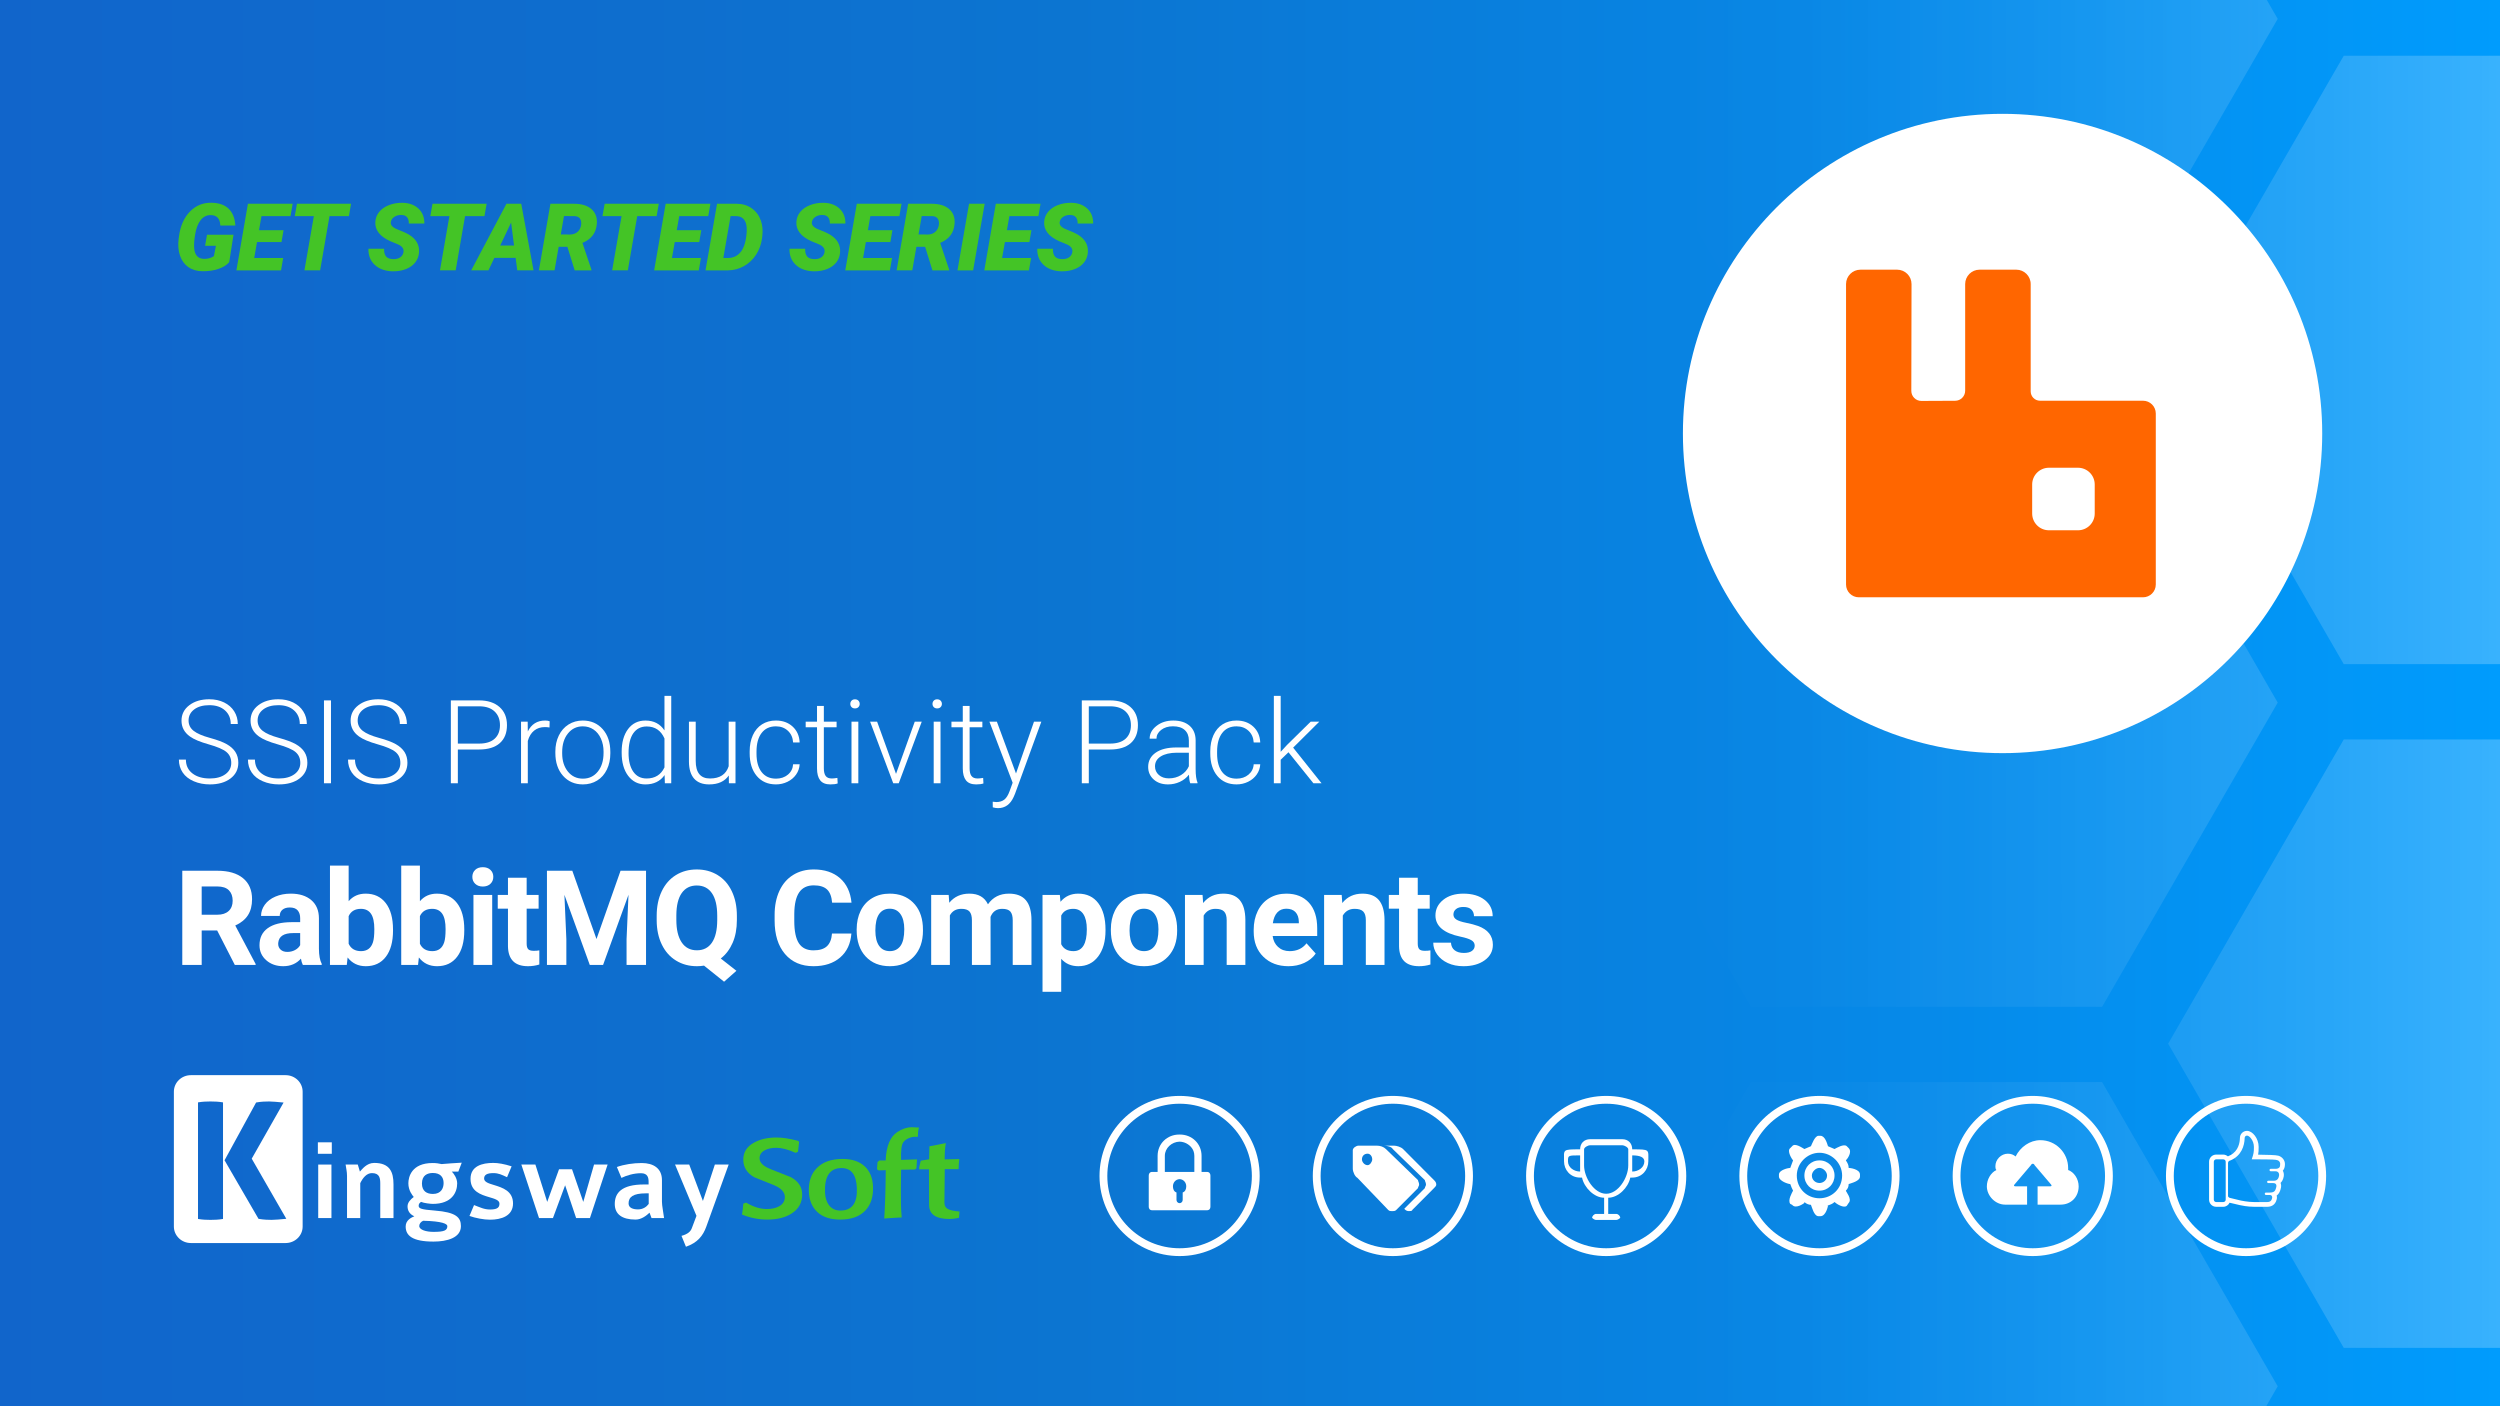 <?xml version="1.0" encoding="UTF-8"?><svg xmlns="http://www.w3.org/2000/svg" width="1280" height="720" xmlns:xlink="http://www.w3.org/1999/xlink" viewBox="0 0 1280 720"><rect x="0" y="0" width="1280" height="720" fill="#333333" stroke="none"/><defs><linearGradient id="b" x1="-2.389" y1="360" x2="1282.389" y2="360" gradientUnits="userSpaceOnUse"><stop offset="0" stop-color="#1165cb"/><stop offset=".254" stop-color="#0e6ece"/><stop offset=".428" stop-color="#0c75d1"/><stop offset=".718" stop-color="#0786e5"/><stop offset="1" stop-color="#009cfd"/></linearGradient><clipPath id="c"><rect x="-2.389" y="-1.344" width="1284.778" height="722.688" fill="none"/></clipPath><linearGradient id="d" x1="860.852" y1="9.667" x2="1791.485" y2="9.667" gradientUnits="userSpaceOnUse"><stop offset="0" stop-color="#fff" stop-opacity="0"/><stop offset=".096" stop-color="#fff" stop-opacity=".022"/><stop offset=".22" stop-color="#fff" stop-opacity=".086"/><stop offset=".36" stop-color="#fff" stop-opacity=".191"/><stop offset=".512" stop-color="#fff" stop-opacity=".338"/><stop offset=".673" stop-color="#fff" stop-opacity=".526"/><stop offset=".839" stop-color="#fff" stop-opacity=".752"/><stop offset="1" stop-color="#fff"/></linearGradient><linearGradient id="e" y1="359.727" y2="359.727" xlink:href="#d"/><linearGradient id="f" y1="709.787" y2="709.787" xlink:href="#d"/><linearGradient id="g" x1="860.852" y1="184.298" x2="1791.485" y2="184.298" xlink:href="#d"/><linearGradient id="h" x1="860.852" y1="534.358" x2="1791.485" y2="534.358" xlink:href="#d"/></defs><g id="a"><g><rect x="-2.389" y="-1.344" width="1284.778" height="722.688" fill="url(#b)"/><g clip-path="url(#c)"><g opacity=".8"><polygon points="1076.27 -146.087 896.422 -146.087 806.497 9.667 896.422 165.42 1076.27 165.42 1166.194 9.667 1076.27 -146.087" fill="url(#d)"/><polygon points="1076.27 203.974 896.422 203.974 806.497 359.727 896.422 515.48 1076.27 515.48 1166.194 359.727 1076.27 203.974" fill="url(#e)"/><polygon points="1076.27 554.034 896.422 554.034 806.497 709.787 896.422 865.54 1076.27 865.54 1166.194 709.787 1076.27 554.034" fill="url(#f)"/><polygon points="1379.851 28.544 1200.003 28.544 1110.079 184.298 1200.003 340.051 1379.851 340.051 1469.775 184.298 1379.851 28.544" fill="url(#g)"/><polygon points="1379.851 378.605 1200.003 378.605 1110.079 534.358 1200.003 690.111 1379.851 690.111 1469.775 534.358 1379.851 378.605" fill="url(#h)"/></g></g></g></g><g id="i"><g><path d="M146.243,550.483h-48.511c-4.81,0-8.709,3.786-8.709,8.454v69.045c0,4.668,3.899,8.454,8.709,8.454h48.511c4.809,0,8.709-3.786,8.709-8.454v-69.045c0-4.669-3.899-8.454-8.709-8.454Zm-32.058,73.617l-.367,.059c-1.037,.164-2.07,.275-3.068,.331-.994,.055-1.993,.083-2.967,.083s-1.973-.028-2.967-.083c-1-.055-2.032-.167-3.068-.331l-.367-.059v-59.676l.367-.059c1.033-.163,2.065-.275,3.067-.331,1.895-.103,3.816-.115,5.934,0,1.002,.056,2.034,.168,3.068,.331l.367,.059v59.676Zm31.726-.02c-1.253,.108-2.464,.217-3.634,.327-1.191,.11-2.263,.165-3.188,.165-.864,0-1.848-.028-2.924-.083-1.066-.054-2.279-.193-3.604-.413l-.203-.033-17.391-29.979,16.157-29.579,.207-.036c1.262-.219,2.448-.358,3.526-.415,1.098-.055,2.054-.082,2.925-.082,.936,0,1.994,.055,3.147,.165,1.143,.11,2.34,.218,3.593,.327l.675,.059-16.315,28.736,17.709,30.783-.68,.059Z" fill="#fff"/><g><path d="M162.749,590.739v-5.874h7.133v5.874h-7.133Zm.18,32.907v-27.392h6.773v27.392h-6.773Z" fill="#fff"/><path d="M194.697,623.646v-17.562c0-2.697-.24-5.455-4.256-5.455-2.817,0-4.735,2.578-5.994,5.155v17.862h-6.773v-21.578c0-2.278-.479-3.896-.719-5.814h6.234l1.079,3.597c1.139-1.199,3.477-4.436,7.313-4.436,8.032,0,9.89,4.676,9.89,10.969v17.263h-6.773Z" fill="#fff"/><path d="M234.677,599.85h-3.357c1.079,1.079,2.757,3.476,2.757,6.054,0,4.675-2.817,10.489-12.468,10.489-1.019,0-4.555-.36-5.994-1.019-.659,.36-1.259,.959-1.259,1.978,0,1.438,1.378,1.918,8.212,2.457,10.909,.84,13.426,3.476,13.426,7.972,0,5.993-7.133,7.912-14.025,7.912-10.909,0-14.266-3.117-14.266-7.732,0-3.237,2.937-4.616,4.436-5.215-2.398-1.079-3.477-2.877-3.477-5.095,0-1.978,1.558-3.597,3.177-4.795-.719-.899-2.757-3.297-2.757-7.013,0-3.177,1.618-10.37,12.408-10.37,2.038,0,3.116,.239,4.615,.539,2.218-.18,7.433-.6,10.31-.72l-1.738,4.556Zm-18.042,25.175c-1.259,.599-1.978,1.618-1.978,2.697,0,1.978,3.597,2.997,7.313,2.997,5.395,0,7.073-.719,7.073-2.937,0-1.139-2.518-2.518-12.408-2.757Zm4.975-24.456c-2.757,0-5.574,1.139-5.574,5.395,0,3.896,2.457,5.334,5.634,5.334,4.196,0,5.455-2.997,5.455-5.574,0-3.176-1.798-5.155-5.514-5.155Z" fill="#fff"/><path d="M250.861,624.486c-3.176,0-7.492-.84-10.489-1.918l2.337-5.574c3.057,1.139,5.095,2.278,8.272,2.278,4.195,0,4.735-1.439,4.735-3.057,0-1.738-2.457-2.457-5.335-3.297-4.255-1.258-9.47-2.937-9.47-9.351,0-6.593,5.994-8.152,11.628-8.152,2.518,0,5.635,.539,9.411,1.739l-2.338,5.574c-2.757-1.259-4.316-2.098-7.013-2.098-3.057,0-4.735,.779-4.735,2.757,0,1.798,2.278,2.518,5.095,3.357,4.256,1.319,9.71,2.997,9.71,9.41s-5.994,8.332-11.808,8.332Z" fill="#fff"/><path d="M302.05,623.646h-7.073l-5.634-16.783-6.234,16.783h-7.133l-9.051-27.392h7.193l6.054,19.121,6.054-16.724h6.654l5.754,16.724,5.514-19.121h6.953l-9.051,27.392Z" fill="#fff"/><path d="M333.58,623.646l-1.019-2.757c-1.499,1.439-4.136,3.536-7.133,3.536-6.953,0-10.669-2.757-10.669-7.972,0-5.574,3.357-10.01,15.045-10.01h2.278v-1.319c0-2.098-.419-4.436-3.896-4.436-3.776,0-7.372,1.139-10.01,2.397l-2.337-5.574c3.656-1.318,8.391-2.038,12.707-2.038,6.054,0,10.37,2.757,10.37,8.751v11.029c0,2.158,.719,5.334,1.079,8.391h-6.414Zm-1.439-12.647h-1.498c-6.474,0-8.811,1.858-8.811,5.155,0,2.338,2.337,3.057,4.855,3.057s4.376-1.318,5.455-2.817v-5.395Z" fill="#fff"/><path d="M361.632,628.022c-1.678,4.676-4.495,8.272-10.43,10.31l-2.278-5.574c3.297-.899,4.675-2.278,5.275-3.896l2.397-6.354-10.969-26.254h7.253l7.013,18.641,6.114-18.641h7.073l-11.449,31.768Z" fill="#fff"/></g><g><path d="M392.913,624.425c-4.476,0-8.812-.859-13.007-2.577,.279-1.638,.499-3.496,.659-5.575l1.438-.539c3.716,2.198,7.233,3.297,10.55,3.297,2.598,0,4.736-.48,6.414-1.438,1.958-1.118,2.917-2.737,2.878-4.855-.081-2.437-1.939-4.415-5.575-5.934-3.357-1.358-6.734-2.717-10.13-4.076-3.637-2.077-5.495-4.995-5.574-8.751-.081-3.996,1.818-7.014,5.694-9.051,3.117-1.678,6.893-2.518,11.329-2.518,3.156,0,6.853,.579,11.089,1.738l.48,.539c-.239,1.678-.44,3.357-.599,5.035l-1.199,.539c-3.797-1.718-7.093-2.578-9.891-2.578-2.358,0-4.316,.42-5.874,1.259-1.839,.959-2.737,2.358-2.697,4.196,.039,2.158,1.919,3.977,5.635,5.455,3.476,1.4,6.953,2.778,10.43,4.136,3.756,2.078,5.674,4.936,5.755,8.572,.08,4.396-1.779,7.773-5.574,10.13-3.237,1.999-7.313,2.997-12.228,2.997Z" fill="#44c426"/><path d="M430.196,624.425c-4.996,0-8.871-1.259-11.628-3.776-2.757-2.517-4.237-6.013-4.436-10.489-.2-5.115,1.159-9.15,4.076-12.108,3.037-3.117,7.433-4.676,13.187-4.676,4.875,0,8.691,1.299,11.449,3.897,2.597,2.478,3.976,5.895,4.136,10.25,.2,5.155-1.079,9.212-3.836,12.168-2.917,3.157-7.233,4.735-12.948,4.735Zm.66-26.374c-5.955,0-8.773,4.176-8.452,12.528,.12,2.677,.799,4.835,2.038,6.474,1.398,1.839,3.336,2.757,5.814,2.757,5.953,0,8.771-3.816,8.451-11.449-.239-6.872-2.857-10.31-7.852-10.31Z" fill="#44c426"/><path d="M470.057,579.649c-.04,.359-.081,1.159-.12,2.397h-1.259c-1.119-.039-2.288,.21-3.507,.75-1.219,.539-2.128,1.249-2.727,2.128-.879,1.279-1.239,4.256-1.079,8.931l8.152-.239c-.081,1.04-.18,2.558-.299,4.555l-.719,.6c-1.519,0-3.897,.04-7.133,.12-.12,6.793-.14,12.688-.06,17.683,0,1.318,.12,3.577,.36,6.773-1.079,0-4.056,.18-8.931,.539,.439-6.633,.699-14.885,.78-24.756-1.359,.081-2.598,.12-3.716,.12l-.78-.659c.12-1.038,.22-2.257,.3-3.656l.959-.779h3.177c.32-7.313,2.317-12.168,5.995-14.566,2.517-1.638,4.975-2.458,7.372-2.458,.919,0,2.158,.06,3.716,.18-.28,.959-.44,1.739-.48,2.338Z" fill="#44c426"/><path d="M490.977,623.527c-1.839,.399-3.438,.599-4.795,.599-6.994,0-10.49-2.412-10.49-7.236l-.06-18.18h-5.035l.06-1.139,.779-3.297,4.256-.719,.18-6.654,8.391-1.618c-.4,2.198-.599,4.976-.599,8.332,1.398,0,3.896-.06,7.493-.18-.2,1.639-.32,3.357-.36,5.155h-7.073c-.12,8.014-.18,13.755-.18,17.223,0,1.475,.569,2.532,1.708,3.17,1.139,.637,3.147,1.076,6.024,1.316l-.299,3.228Z" fill="#44c426"/></g></g><g><path d="M118.4,390.6c0-2.351-.826-4.211-2.477-5.581-1.652-1.37-4.674-2.671-9.065-3.905s-7.596-2.579-9.617-4.037c-2.875-2.059-4.312-4.76-4.312-8.102,0-3.245,1.336-5.882,4.007-7.912s6.086-3.045,10.244-3.045c2.816,0,5.337,.544,7.562,1.632,2.224,1.088,3.948,2.603,5.173,4.546,1.224,1.943,1.836,4.109,1.836,6.498h-3.613c0-2.903-.991-5.237-2.973-7-1.982-1.764-4.644-2.646-7.985-2.646-3.245,0-5.829,.725-7.752,2.175-1.924,1.45-2.886,3.342-2.886,5.677,0,2.16,.864,3.921,2.594,5.284s4.498,2.564,8.306,3.605,6.693,2.12,8.655,3.237c1.963,1.117,3.439,2.453,4.43,4.007,.991,1.555,1.486,3.391,1.486,5.508,0,3.342-1.336,6.023-4.007,8.043-2.671,2.021-6.192,3.031-10.565,3.031-2.992,0-5.736-.535-8.232-1.603-2.497-1.068-4.392-2.564-5.683-4.488-1.293-1.924-1.938-4.128-1.938-6.616h3.585c0,2.992,1.117,5.353,3.352,7.082,2.233,1.729,5.206,2.593,8.917,2.593,3.303,0,5.955-.729,7.956-2.186s3.002-3.39,3.002-5.799Z" fill="#fff"/><path d="M153.751,390.6c0-2.351-.826-4.211-2.478-5.581-1.651-1.37-4.673-2.671-9.063-3.905s-7.597-2.579-9.617-4.037c-2.875-2.059-4.314-4.76-4.314-8.102,0-3.245,1.336-5.882,4.008-7.912,2.671-2.03,6.086-3.045,10.244-3.045,2.816,0,5.337,.544,7.562,1.632,2.224,1.088,3.948,2.603,5.172,4.546,1.225,1.943,1.836,4.109,1.836,6.498h-3.613c0-2.903-.99-5.237-2.973-7-1.981-1.764-4.644-2.646-7.984-2.646-3.245,0-5.829,.725-7.752,2.175-1.924,1.45-2.886,3.342-2.886,5.677,0,2.16,.864,3.921,2.594,5.284s4.497,2.564,8.306,3.605c3.808,1.041,6.693,2.12,8.655,3.237s3.438,2.453,4.43,4.007c.991,1.555,1.486,3.391,1.486,5.508,0,3.342-1.336,6.023-4.007,8.043-2.672,2.021-6.193,3.031-10.565,3.031-2.992,0-5.736-.535-8.232-1.603-2.497-1.068-4.392-2.564-5.684-4.488-1.292-1.924-1.938-4.128-1.938-6.616h3.584c0,2.992,1.117,5.353,3.352,7.082s5.207,2.593,8.918,2.593c3.303,0,5.955-.729,7.956-2.186s3.002-3.39,3.002-5.799Z" fill="#fff"/><path d="M169.459,401.033h-3.585v-42.432h3.585v42.432Z" fill="#fff"/><path d="M204.984,390.6c0-2.351-.826-4.211-2.478-5.581-1.651-1.37-4.673-2.671-9.063-3.905s-7.597-2.579-9.617-4.037c-2.875-2.059-4.314-4.76-4.314-8.102,0-3.245,1.336-5.882,4.008-7.912,2.671-2.03,6.085-3.045,10.243-3.045,2.817,0,5.338,.544,7.562,1.632,2.225,1.088,3.949,2.603,5.173,4.546,1.225,1.943,1.836,4.109,1.836,6.498h-3.613c0-2.903-.991-5.237-2.973-7s-4.644-2.646-7.985-2.646c-3.244,0-5.828,.725-7.752,2.175-1.924,1.45-2.885,3.342-2.885,5.677,0,2.16,.864,3.921,2.594,5.284,1.728,1.362,4.497,2.564,8.306,3.605,3.808,1.041,6.692,2.12,8.655,3.237,1.962,1.117,3.438,2.453,4.43,4.007,.991,1.555,1.486,3.391,1.486,5.508,0,3.342-1.336,6.023-4.007,8.043-2.672,2.021-6.193,3.031-10.565,3.031-2.992,0-5.737-.535-8.233-1.603s-4.391-2.564-5.683-4.488c-1.292-1.924-1.938-4.128-1.938-6.616h3.585c0,2.992,1.117,5.353,3.352,7.082s5.206,2.593,8.918,2.593c3.303,0,5.954-.729,7.956-2.186,2-1.457,3.002-3.39,3.002-5.799Z" fill="#fff"/><path d="M234.418,383.752v17.282h-3.584v-42.432h14.455c4.41,0,7.893,1.127,10.447,3.381s3.832,5.353,3.832,9.296c0,3.983-1.228,7.058-3.687,9.224-2.458,2.167-6.018,3.249-10.681,3.249h-10.783Zm0-3.031h10.871c3.477,0,6.129-.827,7.955-2.481s2.74-3.959,2.74-6.918c0-2.938-.909-5.278-2.726-7.019-1.816-1.741-4.396-2.631-7.737-2.671h-11.104v19.089Z" fill="#fff"/><path d="M281.338,372.473c-.738-.136-1.525-.204-2.36-.204-2.176,0-4.017,.607-5.522,1.822s-2.579,2.978-3.221,5.289v21.653h-3.468v-31.533h3.41l.058,5.013c1.846-3.731,4.809-5.595,8.889-5.595,.972,0,1.738,.127,2.303,.379l-.088,3.176Z" fill="#fff"/><path d="M284.34,384.801c0-3.031,.588-5.76,1.764-8.19,1.175-2.428,2.836-4.317,4.982-5.668,2.147-1.35,4.58-2.025,7.301-2.025,4.196,0,7.596,1.472,10.2,4.415,2.603,2.943,3.905,6.844,3.905,11.701v.729c0,3.051-.588,5.795-1.764,8.233-1.176,2.438-2.832,4.318-4.969,5.639-2.137,1.321-4.575,1.982-7.314,1.982-4.178,0-7.572-1.472-10.185-4.415-2.613-2.943-3.92-6.843-3.92-11.701v-.699Zm3.497,.961c0,3.769,.977,6.863,2.929,9.282,1.953,2.419,4.513,3.628,7.68,3.628,3.147,0,5.697-1.21,7.649-3.628,1.953-2.419,2.929-5.61,2.929-9.574v-.67c0-2.409-.447-4.614-1.34-6.616-.894-2.001-2.147-3.55-3.76-4.648-1.613-1.098-3.459-1.647-5.537-1.647-3.108,0-5.644,1.22-7.606,3.658-1.962,2.438-2.943,5.629-2.943,9.573v.641Z" fill="#fff"/><path d="M318.291,384.976c0-4.896,1.093-8.796,3.279-11.701,2.186-2.904,5.152-4.356,8.902-4.356,4.255,0,7.5,1.681,9.734,5.042v-17.689h3.468v44.763h-3.265l-.145-4.197c-2.234,3.187-5.518,4.78-9.851,4.78-3.633,0-6.561-1.462-8.786-4.386-2.225-2.924-3.337-6.873-3.337-11.847v-.408Zm3.526,.612c0,4.022,.806,7.194,2.419,9.515,1.612,2.322,3.886,3.482,6.819,3.482,4.294,0,7.345-1.894,9.151-5.683v-14.805c-1.807-4.099-4.838-6.149-9.093-6.149-2.935,0-5.217,1.151-6.849,3.453-1.632,2.303-2.448,5.698-2.448,10.185Z" fill="#fff"/><path d="M373.138,397.041c-2.098,3.051-5.449,4.576-10.054,4.576-3.361,0-5.916-.977-7.665-2.929-1.748-1.952-2.642-4.842-2.681-8.67v-20.517h3.468v20.08c0,6.003,2.429,9.005,7.286,9.005,5.051,0,8.247-2.088,9.588-6.266v-22.819h3.497v31.533h-3.381l-.059-3.993Z" fill="#fff"/><path d="M397.297,398.673c2.429,0,4.464-.685,6.106-2.055,1.643-1.37,2.531-3.143,2.667-5.319h3.352c-.098,1.924-.699,3.677-1.807,5.26-1.107,1.584-2.579,2.822-4.415,3.716s-3.804,1.341-5.902,1.341c-4.138,0-7.416-1.438-9.835-4.314-2.419-2.875-3.628-6.741-3.628-11.599v-1.049c0-3.108,.543-5.857,1.631-8.247,1.088-2.39,2.647-4.235,4.678-5.538,2.03-1.301,4.405-1.952,7.126-1.952,3.458,0,6.31,1.03,8.554,3.089,2.243,2.06,3.443,4.77,3.599,8.131h-3.352c-.155-2.467-1.044-4.459-2.667-5.974-1.622-1.516-3.667-2.273-6.134-2.273-3.147,0-5.591,1.137-7.329,3.41-1.739,2.273-2.609,5.46-2.609,9.559v1.02c0,4.022,.87,7.16,2.609,9.413,1.738,2.254,4.191,3.381,7.357,3.381Z" fill="#fff"/><path d="M421.807,361.428v8.072h6.527v2.856h-6.527v21.036c0,1.75,.315,3.054,.947,3.91,.631,.856,1.685,1.283,3.162,1.283,.582,0,1.524-.097,2.826-.291l.146,2.831c-.914,.327-2.157,.491-3.731,.491-2.391,0-4.129-.694-5.217-2.084-1.088-1.389-1.632-3.434-1.632-6.134v-21.041h-5.8v-2.856h5.8v-8.072h3.497Z" fill="#fff"/><path d="M435.357,360.394c0-.657,.214-1.212,.642-1.665,.427-.454,1.01-.681,1.749-.681,.738,0,1.326,.228,1.763,.681,.438,.453,.655,1.008,.655,1.665s-.218,1.206-.655,1.65c-.436,.445-1.024,.666-1.763,.666-.739,0-1.322-.222-1.749-.666-.428-.444-.642-.994-.642-1.65Zm4.109,40.64h-3.497v-31.533h3.497v31.533Z" fill="#fff"/><path d="M458.76,396.225l9.588-26.724h3.584l-11.773,31.533h-2.826l-11.832-31.533h3.584l9.676,26.724Z" fill="#fff"/><path d="M477.44,360.394c0-.657,.214-1.212,.641-1.665,.428-.454,1.011-.681,1.749-.681s1.326,.228,1.763,.681c.438,.453,.656,1.008,.656,1.665s-.219,1.206-.656,1.65c-.436,.445-1.024,.666-1.763,.666s-1.321-.222-1.749-.666c-.427-.444-.641-.994-.641-1.65Zm4.108,40.64h-3.496v-31.533h3.496v31.533Z" fill="#fff"/><path d="M496.441,361.428v8.072h6.527v2.856h-6.527v21.036c0,1.75,.315,3.054,.947,3.91,.631,.856,1.685,1.283,3.162,1.283,.582,0,1.524-.097,2.826-.291l.146,2.831c-.914,.327-2.157,.491-3.731,.491-2.391,0-4.129-.694-5.217-2.084-1.088-1.389-1.632-3.434-1.632-6.134v-21.041h-5.8v-2.856h5.8v-8.072h3.497Z" fill="#fff"/><path d="M520.192,396.021l9.21-26.52h3.759l-13.464,36.895-.699,1.632c-1.73,3.828-4.4,5.741-8.015,5.741-.835,0-1.73-.136-2.681-.408l-.029-2.885,1.807,.175c1.709,0,3.094-.423,4.152-1.268,1.06-.845,1.958-2.298,2.696-4.357l1.544-4.255-11.89-31.27h3.817l9.792,26.52Z" fill="#fff"/><path d="M557.467,383.752v17.282h-3.585v-42.432h14.454c4.41,0,7.894,1.127,10.448,3.381s3.833,5.353,3.833,9.296c0,3.983-1.23,7.058-3.688,9.224-2.457,2.167-6.018,3.249-10.681,3.249h-10.782Zm0-3.031h10.869c3.478,0,6.131-.827,7.957-2.481s2.739-3.959,2.739-6.918c0-2.938-.909-5.278-2.726-7.019-1.816-1.741-4.396-2.631-7.736-2.671h-11.104v19.089Z" fill="#fff"/><path d="M609.398,401.033c-.35-.991-.572-2.458-.67-4.4-1.224,1.593-2.783,2.822-4.678,3.687-1.894,.864-3.9,1.297-6.018,1.297-3.031,0-5.484-.845-7.358-2.536-1.875-1.69-2.812-3.827-2.812-6.411,0-3.07,1.277-5.498,3.833-7.286,2.555-1.787,6.114-2.681,10.68-2.681h6.324v-3.584c0-2.253-.694-4.026-2.084-5.318-1.389-1.292-3.414-1.938-6.076-1.938-2.428,0-4.439,.622-6.031,1.865-1.594,1.243-2.391,2.739-2.391,4.488l-3.497-.029c0-2.506,1.166-4.677,3.497-6.513,2.332-1.836,5.197-2.754,8.598-2.754,3.516,0,6.289,.879,8.32,2.637,2.029,1.759,3.074,4.211,3.133,7.358v14.921c0,3.05,.32,5.333,.961,6.849v.35h-3.731Zm-10.957-2.506c2.332,0,4.415-.563,6.251-1.69,1.836-1.127,3.172-2.632,4.007-4.517v-6.936h-6.236c-3.478,.04-6.197,.675-8.16,1.909s-2.943,2.929-2.943,5.085c0,1.768,.656,3.235,1.967,4.4,1.312,1.165,3.018,1.748,5.115,1.748Z" fill="#fff"/><path d="M633.121,398.673c2.429,0,4.464-.685,6.106-2.055s2.531-3.143,2.667-5.319h3.351c-.097,1.924-.699,3.677-1.807,5.26-1.107,1.584-2.578,2.822-4.414,3.716s-3.804,1.341-5.902,1.341c-4.139,0-7.416-1.438-9.836-4.314-2.418-2.875-3.628-6.741-3.628-11.599v-1.049c0-3.108,.544-5.857,1.632-8.247,1.088-2.39,2.647-4.235,4.678-5.538,2.029-1.301,4.405-1.952,7.125-1.952,3.459,0,6.311,1.03,8.554,3.089,2.244,2.06,3.443,4.77,3.599,8.131h-3.351c-.155-2.467-1.045-4.459-2.667-5.974-1.622-1.516-3.667-2.273-6.135-2.273-3.147,0-5.59,1.137-7.329,3.41-1.739,2.273-2.608,5.46-2.608,9.559v1.02c0,4.022,.869,7.16,2.608,9.413,1.739,2.254,4.192,3.381,7.358,3.381Z" fill="#fff"/><path d="M659.699,385.151l-3.992,3.847v12.036h-3.497v-44.763h3.497v28.647l3.293-3.555,12.065-11.861h4.4l-13.376,13.289,14.541,18.244h-4.166l-12.766-15.883Z" fill="#fff"/><path d="M111.176,476.385h-7.913v17.648h-9.934v-48.211h17.913c5.695,0,10.088,1.27,13.179,3.808,3.091,2.539,4.636,6.125,4.636,10.761,0,3.29-.712,6.032-2.136,8.229-1.424,2.197-3.582,3.946-6.474,5.248l10.431,19.702v.463h-10.662l-9.04-17.648Zm-7.913-8.046h8.013c2.494,0,4.426-.634,5.795-1.904,1.368-1.269,2.053-3.019,2.053-5.248,0-2.273-.645-4.061-1.938-5.364-1.291-1.302-3.272-1.954-5.943-1.954h-7.979v14.47Z" fill="#fff"/><path d="M155.043,494.033c-.442-.861-.762-1.931-.961-3.212-2.317,2.583-5.33,3.874-9.039,3.874-3.51,0-6.418-1.015-8.725-3.046-2.308-2.03-3.461-4.591-3.461-7.682,0-3.796,1.408-6.71,4.223-8.742,2.814-2.031,6.881-3.057,12.201-3.079h4.404v-2.053c0-1.655-.426-2.98-1.275-3.973-.85-.994-2.191-1.49-4.023-1.49-1.611,0-2.875,.387-3.791,1.159-.916,.773-1.374,1.833-1.374,3.179h-9.569c0-2.075,.641-3.995,1.921-5.762,1.28-1.766,3.09-3.151,5.431-4.155,2.339-1.004,4.966-1.507,7.88-1.507,4.415,0,7.919,1.109,10.513,3.328,2.594,2.219,3.891,5.337,3.891,9.354v15.529c.022,3.399,.497,5.971,1.424,7.715v.563h-9.668Zm-7.914-6.655c1.412,0,2.715-.315,3.907-.944,1.192-.629,2.075-1.474,2.649-2.533v-6.159h-3.576c-4.791,0-7.34,1.656-7.649,4.967l-.033,.563c0,1.192,.419,2.174,1.259,2.947,.838,.773,1.986,1.159,3.443,1.159Z" fill="#fff"/><path d="M201.226,476.451c0,5.74-1.225,10.215-3.675,13.427-2.45,3.212-5.872,4.818-10.265,4.818-3.886,0-6.986-1.49-9.305-4.47l-.431,3.808h-8.608v-50.86h9.568v18.245c2.208-2.583,5.11-3.874,8.709-3.874,4.371,0,7.798,1.606,10.281,4.818s3.725,7.731,3.725,13.559v.53Zm-9.568-.695c0-3.62-.574-6.263-1.723-7.93-1.147-1.667-2.858-2.5-5.132-2.5-3.046,0-5.144,1.248-6.292,3.742v14.139c1.17,2.517,3.289,3.775,6.358,3.775,3.09,0,5.12-1.523,6.093-4.569,.463-1.457,.695-3.676,.695-6.656Z" fill="#fff"/><path d="M237.71,476.451c0,5.74-1.226,10.215-3.676,13.427-2.45,3.212-5.872,4.818-10.265,4.818-3.886,0-6.986-1.49-9.305-4.47l-.43,3.808h-8.609v-50.86h9.569v18.245c2.207-2.583,5.11-3.874,8.708-3.874,4.371,0,7.798,1.606,10.281,4.818s3.726,7.731,3.726,13.559v.53Zm-9.569-.695c0-3.62-.574-6.263-1.723-7.93-1.147-1.667-2.858-2.5-5.132-2.5-3.046,0-5.144,1.248-6.291,3.742v14.139c1.17,2.517,3.289,3.775,6.357,3.775,3.09,0,5.121-1.523,6.093-4.569,.463-1.457,.695-3.676,.695-6.656Z" fill="#fff"/><path d="M241.842,448.935c0-1.435,.48-2.616,1.44-3.543s2.269-1.391,3.924-1.391c1.634,0,2.936,.463,3.907,1.391,.971,.927,1.457,2.108,1.457,3.543,0,1.457-.491,2.649-1.474,3.576-.982,.927-2.279,1.391-3.891,1.391s-2.908-.464-3.891-1.391c-.982-.927-1.474-2.119-1.474-3.576Zm10.166,45.098h-9.602v-35.827h9.602v35.827Z" fill="#fff"/><path d="M269.649,449.399v8.808h6.126v7.02h-6.126v17.88c0,1.324,.253,2.274,.762,2.848,.507,.574,1.478,.861,2.913,.861,1.06,0,1.998-.077,2.815-.232v7.252c-1.877,.574-3.808,.861-5.795,.861-6.711,0-10.132-3.388-10.265-10.165v-19.304h-5.231v-7.02h5.231v-8.808h9.569Z" fill="#fff"/><path d="M293.019,445.822l12.384,34.966,12.317-34.966h13.047v48.211h-9.967v-13.179l.993-22.748-13.013,35.926h-6.821l-12.979-35.893,.993,22.714v13.179h-9.934v-48.211h12.979Z" fill="#fff"/><path d="M377.283,471.021c0,4.503-.729,8.416-2.186,11.738s-3.477,5.988-6.06,7.997l8.013,6.291-6.324,5.596-10.265-8.245c-1.171,.199-2.384,.298-3.643,.298-3.995,0-7.561-.96-10.694-2.88-3.135-1.921-5.564-4.663-7.285-8.229-1.722-3.564-2.594-7.665-2.615-12.301v-2.384c0-4.746,.855-8.924,2.565-12.533,1.71-3.609,4.128-6.379,7.252-8.311,3.123-1.932,6.693-2.897,10.712-2.897s7.587,.966,10.711,2.897c3.123,1.932,5.541,4.702,7.252,8.311,1.71,3.609,2.566,7.776,2.566,12.499v2.152Zm-10.066-2.186c0-5.055-.905-8.896-2.715-11.523-1.81-2.627-4.394-3.94-7.748-3.94-3.334,0-5.906,1.297-7.716,3.891s-2.727,6.396-2.748,11.407v2.351c0,4.923,.905,8.742,2.715,11.457,1.81,2.715,4.415,4.073,7.814,4.073,3.333,0,5.894-1.308,7.683-3.924,1.787-2.616,2.692-6.429,2.715-11.44v-2.351Z" fill="#fff"/><path d="M435.91,477.974c-.375,5.188-2.29,9.271-5.744,12.252-3.455,2.98-8.009,4.47-13.659,4.47-6.181,0-11.043-2.08-14.586-6.241s-5.314-9.873-5.314-17.136v-2.947c0-4.636,.816-8.719,2.45-12.252,1.634-3.531,3.968-6.242,7.004-8.129,3.034-1.887,6.561-2.831,10.578-2.831,5.564,0,10.045,1.49,13.444,4.47,3.398,2.98,5.364,7.164,5.894,12.549h-9.934c-.243-3.112-1.109-5.369-2.6-6.771-1.49-1.401-3.758-2.103-6.805-2.103-3.311,0-5.789,1.187-7.434,3.56-1.645,2.373-2.488,6.054-2.532,11.043v3.642c0,5.21,.789,9.018,2.367,11.423,1.578,2.407,4.067,3.609,7.467,3.609,3.068,0,5.358-.701,6.87-2.103,1.512-1.401,2.379-3.57,2.6-6.506h9.934Z" fill="#fff"/><path d="M438.619,475.789c0-3.554,.684-6.722,2.053-9.503,1.368-2.782,3.339-4.934,5.91-6.457,2.572-1.523,5.558-2.285,8.957-2.285,4.834,0,8.779,1.479,11.838,4.437,3.057,2.958,4.762,6.976,5.115,12.053l.066,2.45c0,5.497-1.535,9.906-4.603,13.228-3.068,3.323-7.186,4.983-12.351,4.983s-9.288-1.655-12.367-4.967c-3.08-3.311-4.619-7.814-4.619-13.509v-.431Zm9.569,.679c0,3.405,.64,6.008,1.92,7.81s3.112,2.703,5.497,2.703c2.317,0,4.127-.89,5.43-2.67s1.954-4.625,1.954-8.539c0-3.338-.651-5.925-1.954-7.76s-3.135-2.752-5.496-2.752c-2.34,0-4.15,.912-5.431,2.736-1.28,1.824-1.92,4.648-1.92,8.473Z" fill="#fff"/><path d="M485.73,458.206l.298,4.007c2.538-3.113,5.972-4.669,10.298-4.669,4.613,0,7.781,1.821,9.503,5.463,2.517-3.642,6.104-5.463,10.762-5.463,3.885,0,6.776,1.131,8.675,3.394,1.898,2.263,2.848,5.668,2.848,10.215v22.88h-9.602v-22.847c0-2.031-.398-3.515-1.192-4.454-.795-.938-2.197-1.407-4.205-1.407-2.87,0-4.856,1.369-5.96,4.106l.033,24.602h-9.57v-22.814c0-2.075-.408-3.576-1.225-4.503-.817-.927-2.208-1.391-4.172-1.391-2.716,0-4.681,1.126-5.894,3.377v25.331h-9.569v-35.827h8.974Z" fill="#fff"/><path d="M566.019,476.451c0,5.519-1.252,9.94-3.758,13.261-2.506,3.323-5.889,4.983-10.148,4.983-3.621,0-6.545-1.258-8.775-3.774v16.887h-9.568v-49.602h8.873l.332,3.51c2.317-2.782,5.342-4.172,9.072-4.172,4.414,0,7.848,1.634,10.298,4.9,2.45,3.268,3.675,7.771,3.675,13.51v.497Zm-9.568-.695c0-3.333-.592-5.905-1.772-7.715-1.182-1.81-2.897-2.715-5.149-2.715-3.002,0-5.065,1.148-6.192,3.444v14.668c1.17,2.362,3.256,3.543,6.259,3.543,4.569,0,6.854-3.742,6.854-11.225Z" fill="#fff"/><path d="M568.762,475.789c0-3.554,.684-6.722,2.053-9.503,1.369-2.782,3.339-4.934,5.91-6.457,2.572-1.523,5.558-2.285,8.957-2.285,4.834,0,8.779,1.479,11.838,4.437,3.057,2.958,4.762,6.976,5.115,12.053l.066,2.45c0,5.497-1.535,9.906-4.603,13.228-3.068,3.323-7.186,4.983-12.351,4.983s-9.288-1.655-12.367-4.967c-3.08-3.311-4.619-7.814-4.619-13.509v-.431Zm9.569,.679c0,3.405,.64,6.008,1.921,7.81,1.279,1.802,3.111,2.703,5.496,2.703,2.318,0,4.127-.89,5.43-2.67s1.954-4.625,1.954-8.539c0-3.338-.651-5.925-1.954-7.76s-3.135-2.752-5.496-2.752c-2.34,0-4.15,.912-5.43,2.736-1.281,1.824-1.921,4.648-1.921,8.473Z" fill="#fff"/><path d="M615.707,458.206l.299,4.139c2.561-3.201,5.992-4.801,10.297-4.801,3.797,0,6.623,1.115,8.477,3.344,1.855,2.23,2.804,5.563,2.848,10v23.145h-9.568v-22.914c0-2.03-.442-3.504-1.325-4.42-.884-.915-2.351-1.374-4.403-1.374-2.693,0-4.714,1.148-6.061,3.444v25.264h-9.568v-35.827h9.006Z" fill="#fff"/><path d="M659.673,494.695c-5.254,0-9.53-1.611-12.831-4.834-3.3-3.223-4.949-7.517-4.949-12.881v-.927c0-3.598,.695-6.815,2.086-9.652,1.391-2.836,3.36-5.021,5.91-6.556,2.549-1.534,5.457-2.301,8.725-2.301,4.9,0,8.758,1.545,11.572,4.636,2.814,3.091,4.223,7.472,4.223,13.146v3.907h-22.814c.309,2.34,1.242,4.216,2.798,5.629,1.556,1.413,3.526,2.119,5.911,2.119,3.686,0,6.566-1.335,8.642-4.007l4.702,5.265c-1.435,2.031-3.378,3.615-5.828,4.752s-5.166,1.705-8.146,1.705Zm-1.093-29.436c-1.898,0-3.438,.643-4.619,1.929-1.182,1.286-1.938,3.127-2.268,5.521h13.31v-.765c-.045-2.128-.618-3.774-1.722-4.939-1.105-1.164-2.671-1.746-4.702-1.746Z" fill="#fff"/><path d="M686.95,458.206l.298,4.139c2.561-3.201,5.994-4.801,10.299-4.801,3.796,0,6.621,1.115,8.477,3.344,1.853,2.23,2.803,5.563,2.848,10v23.145h-9.57v-22.914c0-2.03-.441-3.504-1.324-4.42-.883-.915-2.352-1.374-4.404-1.374-2.693,0-4.713,1.148-6.059,3.444v25.264h-9.57v-35.827h9.007Z" fill="#fff"/><path d="M725.883,449.399v8.808h6.126v7.02h-6.126v17.88c0,1.324,.254,2.274,.762,2.848,.508,.574,1.478,.861,2.914,.861,1.06,0,1.998-.077,2.814-.232v7.252c-1.877,.574-3.809,.861-5.795,.861-6.711,0-10.132-3.388-10.264-10.165v-19.304h-5.232v-7.02h5.232v-8.808h9.568Z" fill="#fff"/><path d="M755.049,484.133c0-1.17-.58-2.091-1.739-2.765s-3.019-1.275-5.579-1.805c-8.521-1.788-12.781-5.408-12.781-10.861,0-3.179,1.318-5.833,3.957-7.963,2.638-2.13,6.087-3.195,10.348-3.195,4.547,0,8.184,1.071,10.91,3.212,2.727,2.142,4.09,4.923,4.09,8.344h-9.57c0-1.369-.441-2.5-1.324-3.394s-2.263-1.341-4.139-1.341c-1.611,0-2.859,.364-3.742,1.092-.883,.729-1.324,1.656-1.324,2.782,0,1.06,.502,1.915,1.507,2.566,1.004,.651,2.698,1.214,5.083,1.689,2.383,.475,4.393,1.01,6.025,1.606,5.055,1.854,7.583,5.066,7.583,9.635,0,3.267-1.401,5.911-4.205,7.93-2.804,2.02-6.424,3.03-10.86,3.03-3.003,0-5.668-.535-7.997-1.606-2.329-1.07-4.155-2.538-5.479-4.404-1.324-1.865-1.986-3.879-1.986-6.043h9.072c.088,1.7,.717,3.002,1.887,3.907,1.17,.906,2.737,1.358,4.702,1.358,1.832,0,3.217-.348,4.155-1.043,.939-.696,1.408-1.606,1.408-2.732Z" fill="#fff"/></g><circle cx="1025.313" cy="221.946" r="163.664" fill="#fff"/><g><path d="M726.004,608.328l-11.126,11.174c-.586,.588-1.171,.588-2.342,.588-.586,0-1.171,0-1.757-.588l-15.81-16.466c-1.171-.588-2.342-2.94-2.342-4.705v-9.409c0-1.176,1.757-2.352,2.928-2.352h9.369c1.757,0,3.513,.588,4.684,1.764l16.396,15.878c0,.588,.586,1.176,.586,2.352,0,.588-.586,1.176-.586,1.764h0Zm-25.765-17.642c-1.757,0-2.928,1.176-2.928,2.94,0,1.176,1.171,2.94,2.928,2.94,1.171,0,2.342-1.764,2.342-2.94,0-1.764-1.171-2.94-2.342-2.94h0Zm33.962,17.642l-11.126,11.174c0,.588-1.171,.588-1.757,.588-1.171,0-1.757-.588-2.342-1.176l10.54-10.585c0-.588,.586-1.176,.586-1.764,0-1.176-.586-1.764-.586-2.352l-16.396-15.878c-.586-1.176-2.928-1.764-4.684-1.764h5.27c1.171,0,3.513,.588,4.684,1.764l15.81,15.878c.586,.588,1.171,1.176,1.171,2.352,0,.588-.586,1.176-1.171,1.764h0Z" fill="#fff" fill-rule="evenodd"/><circle cx="713.155" cy="602.107" r="39.002" fill="none" stroke="#fff" stroke-miterlimit="10" stroke-width="4"/><path d="M835.698,588.466h0c0-3.088-2.025-5.193-5.098-5.193h-16.48c-3.073,0-5.098,2.105-5.098,5.193-9.287,0-8.24,0-8.24,6.176,0,4.141,3.073,8.281,8.24,8.281h.978c1.047,5.123,6.215,10.316,11.313,10.316v8.281h-4.12c-.978,0-2.025,1.053-2.025,2.035,0,0,1.048,1.053,2.025,1.053h10.265c1.117,0,2.095-1.053,2.095-1.053,0-.983-.978-2.035-2.095-2.035h-4.05v-8.281c5.168,0,10.265-5.193,11.313-10.316h.978c5.168,0,8.24-4.141,8.24-8.281,0-6.176,1.048-6.176-8.24-6.176h0Zm-26.675,11.369h0c-3.142,0-6.215-2.105-6.215-5.193s0-3.088,6.215-3.088v8.281h0Zm24.65-3.158h0c0,6.246-5.098,14.527-11.313,14.527-6.145,0-11.313-8.281-11.313-14.527v-8.211c0-1.053,2.095-2.105,3.073-2.105h16.48c.978,0,3.073,1.053,3.073,2.105v8.211h0Zm2.025,3.158h0v-8.281q6.215,0,6.215,3.088c0,3.088-3.073,5.193-6.215,5.193h0Z" fill="#fff" fill-rule="evenodd"/><circle cx="822.36" cy="602.107" r="39.002" fill="none" stroke="#fff" stroke-miterlimit="10" stroke-width="4"/><path d="M946.512,606.252h0c0,1.439-.478,2.398-1.433,3.357,0,.48,3.344,4.385,1.433,6.303l-.956,1.439c-1.433,1.439-5.324-.959-6.279-1.918-.956,.959-2.389,1.439-3.822,1.918h.478s-.956,5.344-3.89,5.344h-.956c-2.389,0-3.413-4.864-3.89-5.824-.956,0-2.389-.48-3.344-1.439v.48s-4.368,3.357-6.279,.959l-.956-.48c-1.433-1.918,.956-5.824,1.433-6.783-.478-.959-.956-1.918-1.433-3.357-.956,0-5.801-1.507-5.801-3.905v-.959c0-2.398,4.846-3.426,5.801-3.426,.478-1.439,.956-2.398,1.433-3.837-.478-.48-3.344-4.864-1.433-6.303l.956-.959c1.433-1.918,5.324,.959,6.279,1.439,.956-.48,2.389-.959,3.344-1.439,.478-.959,1.979-5.344,3.89-5.344h.956c2.389,0,3.413,3.905,3.89,5.344,.956,.48,2.389,.959,3.344,1.439,.956-.48,4.846-2.877,6.279-1.439l.956,.959c1.911,1.918-.478,5.344-1.433,6.303,.956,1.439,1.433,2.398,1.433,3.837,.478,0,5.801,.548,5.801,3.426v.959c0,2.398-4.368,3.357-5.801,3.905h0Zm-14.947-16.032h0c-6.279,0-11.603,5.344-11.603,11.647,0,6.783,5.324,11.647,11.603,11.647s11.603-4.864,11.603-11.647c0-6.303-5.324-11.647-11.603-11.647h0Zm0,19.389h0c-4.368,0-7.713-3.357-7.713-7.742s3.344-7.742,7.713-7.742,7.713,3.357,7.713,7.742-3.344,7.742-7.713,7.742h0Zm0-11.647h0c-1.911,0-3.89,1.987-3.89,3.905,0,2.398,1.979,3.837,3.89,3.837s3.89-1.439,3.89-3.837c0-1.918-1.979-3.905-3.89-3.905h0Z" fill="#fff" fill-rule="evenodd"/><circle cx="931.565" cy="602.107" r="39.002" fill="none" stroke="#fff" stroke-miterlimit="10" stroke-width="4"/><path d="M1058.891,599.05h0v-1.013c0-7.851-6.391-14.267-14.211-14.267-5.382,0-10.259,3.461-12.697,8.357-1.009-.929-2.439-1.435-3.952-1.435-3.448,0-6.391,2.955-6.391,6.416,0,.506,0,1.435,.504,1.942-2.943,1.435-4.877,4.896-4.877,8.357,0,4.896,4.373,9.37,9.334,9.37h11.268v-9.37h-5.886c-1.009,0-1.009-.506-.505-1.013l8.325-9.793c.505-1.013,1.514-1.013,1.934,0l8.325,9.793c.504,.506,.504,1.013-.42,1.013h-6.391v9.37h11.773c5.382,0,9.25-3.968,9.25-9.37,0-3.883-2.439-7.344-5.382-8.357" fill="#fff" fill-rule="evenodd"/><circle cx="1040.77" cy="602.107" r="39.002" fill="none" stroke="#fff" stroke-miterlimit="10" stroke-width="4"/><path d="M617.924,600.016h-2.723v-8.206c0-6.396-5.058-10.919-11.023-10.919-.077,0-.15,.009-.227,.01-.076-.001-.15-.01-.227-.01-5.966,0-11.023,4.523-11.023,10.919v8.206h-2.723c-1.362,0-1.816,.969-1.816,1.874v15.959c0,.904,.454,1.809,1.816,1.809h27.948c1.362,0,1.816-.904,1.816-1.809v-15.959c0-.904-.454-1.874-1.816-1.874Zm-10.569,7.365c0,1.357-.454,2.714-1.816,3.166v3.683c0,.85-.411,1.69-1.589,1.789-1.178-.1-1.589-.94-1.589-1.789v-3.683c-1.362-.452-1.816-1.809-1.816-3.166,0-1.81,1.273-3.554,3.404-3.671,2.131,.117,3.404,1.862,3.404,3.671Zm3.696-7.365h-14.655v-8.206c0-3.996,3.501-7.174,7.554-7.29,3.149,.09,5.993,2.027,7.11,4.76,.283,.787,.444,1.636,.444,2.53v8.206h-.454Z" fill="#fff" fill-rule="evenodd"/><circle cx="603.95" cy="602.107" r="39.002" fill="none" stroke="#fff" stroke-miterlimit="10" stroke-width="4"/><path d="M1166.451,591.708c-1.552-.398-5.093-.398-10.304-.518,.239-1.155,.279-2.151,.279-3.984,0-4.383-3.143-8.207-5.968-8.207-1.989,0-3.62,1.633-3.62,3.626-.04,2.43-.796,6.653-4.854,8.805-.318,.159-1.154,.598-1.313,.637l.08,.04c-.636-.518-1.512-.956-2.427-.956h-3.62c-2.029,0-3.66,1.633-3.66,3.665v19.442c0,1.992,1.631,3.626,3.66,3.626h3.62c1.432,0,2.666-.876,3.223-2.111,.04,0,.04,.04,.08,.04,.08,0,.159,.04,.279,.08h.08c.676,.159,2.029,.478,4.894,1.155,.637,.159,3.899,.837,7.241,.837h6.644c2.029,0,3.501-.797,4.337-2.351,.04,0,.318-.558,.517-1.315,.199-.558,.239-1.315,.04-2.112,1.313-.916,1.711-2.271,1.989-3.147,.477-1.434,.318-2.55,0-3.307,.756-.717,1.353-1.753,1.631-3.347,.159-1.036,0-2.032-.477-2.908,.676-.757,.995-1.753,1.034-2.63l.04-.279v-.598c0-1.514-1.074-3.506-3.421-4.183h0Zm-26.895,22.55c0,.637-.557,1.195-1.233,1.195h-3.62c-.676,0-1.233-.558-1.233-1.195v-19.442c0-.677,.557-1.235,1.233-1.235h3.62c.676,0,1.233,.558,1.233,1.235v19.442h0Zm27.85-17.609c0,.598-.279,1.793-2.387,1.793h-2.427c-.318,0-.597,.279-.597,.598,0,.359,.279,.637,.597,.637h2.347c1.83,0,2.069,1.474,1.95,2.231-.159,.916-.597,2.63-2.626,2.63h-2.865c-.358,0-.637,.239-.637,.598,0,.319,.279,.598,.637,.598h2.387c2.029,0,1.87,1.554,1.552,2.51-.398,1.195-.637,2.351-3.183,2.351h-1.989c-.358,0-.597,.279-.597,.598,0,.359,.239,.637,.597,.637h1.91c1.313,0,1.393,1.235,1.233,1.673-.159,.518-.318,.876-.318,.876-.398,.677-.955,1.076-2.228,1.076h-6.644c-3.302,0-6.604-.757-6.724-.757-5.013-1.195-5.291-1.275-5.61-1.355,0,0-1.034-.199-1.034-1.076v-16.773c0-.598,.358-1.115,.955-1.275,.08-.04,.199-.08,.279-.08,5.53-2.311,7.201-7.37,7.281-11.474,0-.598,.438-1.235,1.194-1.235,1.273,0,3.541,2.59,3.541,5.777,0,2.869-.119,3.386-1.114,6.374,12.135,0,12.055,.159,13.129,.438,1.313,.398,1.432,1.514,1.432,1.873,0,.438,0,.359-.04,.757h0Z" fill="#fff" fill-rule="evenodd"/><circle cx="1149.975" cy="602.107" r="39.002" fill="none" stroke="#fff" stroke-miterlimit="10" stroke-width="4"/></g><g><path d="M117.36,134.232c-1.281,1.5-3.148,2.66-5.602,3.481s-5.172,1.207-8.156,1.16c-2.859-.032-5.273-.75-7.242-2.156s-3.375-3.367-4.219-5.883c-.844-2.516-1.07-5.352-.68-8.508l.188-1.406c.719-5.297,2.582-9.492,5.59-12.586s6.691-4.602,11.051-4.523c3.812,.062,6.742,1.086,8.789,3.07,2.047,1.984,3.188,4.852,3.422,8.602l-7.688-.023c-.109-1.82-.559-3.15-1.348-3.99s-1.91-1.283-3.363-1.33c-2.156-.078-3.938,.769-5.344,2.541-1.406,1.772-2.367,4.304-2.883,7.597-.438,2.81-.594,4.995-.469,6.556,.234,3.762,1.93,5.666,5.086,5.713,1.906,.032,3.578-.43,5.016-1.383l1.055-5.32h-5.555l.984-5.648h13.57l-2.203,14.039Z" fill="#44c426"/><path d="M144.126,123.943h-12.539l-1.43,8.156h14.836l-1.102,6.328h-22.852l5.906-34.125h22.898l-1.102,6.352h-14.859l-1.266,7.195h12.562l-1.055,6.094Z" fill="#44c426"/><path d="M178.649,110.654h-9.938l-4.805,27.773h-8.039l4.828-27.773h-9.773l1.125-6.352h27.703l-1.102,6.352Z" fill="#44c426"/><path d="M206.563,129.193c.344-1.766-.609-3.133-2.859-4.102l-3.844-1.594c-5.391-2.422-7.953-5.719-7.688-9.891,.109-1.906,.766-3.606,1.969-5.098,1.203-1.492,2.867-2.652,4.992-3.481,2.125-.828,4.445-1.227,6.961-1.195,3.375,.062,6.09,1.047,8.145,2.953,2.055,1.907,3.066,4.461,3.035,7.664h-7.969c.047-1.312-.231-2.363-.832-3.152-.602-.789-1.59-1.199-2.965-1.23-1.344-.031-2.531,.281-3.562,.938s-1.641,1.539-1.828,2.648c-.297,1.562,.863,2.844,3.481,3.844,2.617,1,4.519,1.86,5.707,2.578,3.734,2.235,5.484,5.25,5.25,9.047-.125,1.969-.758,3.695-1.898,5.18-1.141,1.485-2.723,2.633-4.746,3.445s-4.293,1.203-6.809,1.172c-1.844-.032-3.555-.32-5.133-.867s-2.93-1.344-4.055-2.391c-2.281-2.109-3.375-4.883-3.281-8.32l8.039,.023c-.094,1.75,.242,3.074,1.008,3.973,.766,.899,2.055,1.348,3.867,1.348,1.344,0,2.465-.308,3.363-.926,.898-.617,1.449-1.473,1.652-2.566Z" fill="#44c426"/><path d="M248.048,110.654h-9.938l-4.805,27.773h-8.039l4.828-27.773h-9.773l1.125-6.352h27.703l-1.102,6.352Z" fill="#44c426"/><path d="M264.009,132.029h-10.898l-3.023,6.398h-8.836l18.07-34.125h7.547l6.305,34.125h-8.344l-.82-6.398Zm-7.898-6.328h7.078l-1.5-11.766-5.578,11.766Z" fill="#44c426"/><path d="M290.493,126.357h-4.453l-2.109,12.07h-8.016l5.906-34.125,12.047,.023c3.859,0,6.832,.902,8.918,2.704,2.086,1.803,3.019,4.265,2.801,7.387-.172,2.466-.883,4.507-2.133,6.123-1.25,1.616-3,2.892-5.25,3.828l4.594,13.661v.399h-8.555l-3.75-12.07Zm-3.375-6.328l4.688,.047c1.281,0,2.394-.313,3.34-.94,.945-.626,1.621-1.484,2.027-2.572,.406-1.089,.523-2.143,.352-3.161-.312-1.739-1.422-2.655-3.328-2.749l-5.438-.023-1.641,9.398Z" fill="#44c426"/><path d="M336.196,110.654h-9.938l-4.805,27.773h-8.039l4.828-27.773h-9.773l1.125-6.352h27.703l-1.102,6.352Z" fill="#44c426"/><path d="M358.017,123.943h-12.539l-1.43,8.156h14.836l-1.102,6.328h-22.852l5.906-34.125h22.898l-1.102,6.352h-14.859l-1.266,7.195h12.562l-1.055,6.094Z" fill="#44c426"/><path d="M361.228,138.428l5.906-34.125,10.031,.023c2.953,0,5.531,.777,7.734,2.332,2.203,1.555,3.766,3.676,4.688,6.363,.797,2.359,1.039,4.907,.727,7.641l-.164,1.43c-.422,3.062-1.438,5.836-3.047,8.32s-3.68,4.434-6.211,5.848c-2.531,1.414-5.266,2.137-8.203,2.168h-11.461Zm12.844-27.797l-3.727,21.445,2.344,.023c2.75,0,4.957-1.062,6.621-3.188,1.664-2.125,2.652-5.375,2.965-9.75l.047-.773c.109-2.5-.281-4.398-1.172-5.695-.891-1.297-2.227-1.977-4.008-2.039l-3.07-.023Z" fill="#44c426"/><path d="M422.142,129.193c.344-1.766-.609-3.133-2.859-4.102l-3.844-1.594c-5.391-2.422-7.953-5.719-7.688-9.891,.109-1.906,.766-3.606,1.969-5.098,1.203-1.492,2.867-2.652,4.992-3.481,2.125-.828,4.445-1.227,6.961-1.195,3.375,.062,6.09,1.047,8.145,2.953,2.055,1.907,3.066,4.461,3.035,7.664h-7.969c.047-1.312-.231-2.363-.832-3.152-.602-.789-1.59-1.199-2.965-1.23-1.344-.031-2.531,.281-3.562,.938s-1.641,1.539-1.828,2.648c-.297,1.562,.863,2.844,3.481,3.844,2.617,1,4.519,1.86,5.707,2.578,3.734,2.235,5.484,5.25,5.25,9.047-.125,1.969-.758,3.695-1.898,5.18-1.141,1.485-2.723,2.633-4.746,3.445s-4.293,1.203-6.809,1.172c-1.844-.032-3.555-.32-5.133-.867s-2.93-1.344-4.055-2.391c-2.281-2.109-3.375-4.883-3.281-8.32l8.039,.023c-.094,1.75,.242,3.074,1.008,3.973,.766,.899,2.055,1.348,3.867,1.348,1.344,0,2.465-.308,3.363-.926,.898-.617,1.449-1.473,1.652-2.566Z" fill="#44c426"/><path d="M455.868,123.943h-12.539l-1.43,8.156h14.836l-1.102,6.328h-22.852l5.906-34.125h22.898l-1.102,6.352h-14.859l-1.266,7.195h12.562l-1.055,6.094Z" fill="#44c426"/><path d="M473.657,126.357h-4.453l-2.109,12.07h-8.016l5.906-34.125,12.047,.023c3.859,0,6.832,.902,8.918,2.704,2.086,1.803,3.019,4.265,2.801,7.387-.172,2.466-.883,4.507-2.133,6.123-1.25,1.616-3,2.892-5.25,3.828l4.594,13.661v.399h-8.555l-3.75-12.07Zm-3.375-6.328l4.688,.047c1.281,0,2.394-.313,3.34-.94,.945-.626,1.621-1.484,2.027-2.572,.406-1.089,.523-2.143,.352-3.161-.312-1.739-1.422-2.655-3.328-2.749l-5.438-.023-1.641,9.398Z" fill="#44c426"/><path d="M498.243,138.428h-8.016l5.93-34.125h7.992l-5.906,34.125Z" fill="#44c426"/><path d="M527.048,123.943h-12.539l-1.43,8.156h14.836l-1.102,6.328h-22.852l5.906-34.125h22.898l-1.102,6.352h-14.859l-1.266,7.195h12.562l-1.055,6.094Z" fill="#44c426"/><path d="M549.009,129.193c.344-1.766-.609-3.133-2.859-4.102l-3.844-1.594c-5.391-2.422-7.953-5.719-7.688-9.891,.109-1.906,.766-3.606,1.969-5.098,1.203-1.492,2.867-2.652,4.992-3.481,2.125-.828,4.445-1.227,6.961-1.195,3.375,.062,6.09,1.047,8.145,2.953,2.055,1.907,3.066,4.461,3.035,7.664h-7.969c.047-1.312-.231-2.363-.832-3.152-.602-.789-1.59-1.199-2.965-1.23-1.344-.031-2.531,.281-3.562,.938s-1.641,1.539-1.828,2.648c-.297,1.562,.863,2.844,3.481,3.844,2.617,1,4.519,1.86,5.707,2.578,3.734,2.235,5.484,5.25,5.25,9.047-.125,1.969-.758,3.695-1.898,5.18-1.141,1.485-2.723,2.633-4.746,3.445s-4.293,1.203-6.809,1.172c-1.844-.032-3.555-.32-5.133-.867s-2.93-1.344-4.055-2.391c-2.281-2.109-3.375-4.883-3.281-8.32l8.039,.023c-.094,1.75,.242,3.074,1.008,3.973,.766,.899,2.055,1.348,3.867,1.348,1.344,0,2.465-.308,3.363-.926,.898-.617,1.449-1.473,1.652-2.566Z" fill="#44c426"/></g><path id="j" d="M1097.215,205.172h-52.712c-2.646-.001-4.79-2.145-4.792-4.791v-54.936c0-4.068-3.299-7.368-7.365-7.368h-18.817c-4.069,0-7.366,3.3-7.366,7.368v54.603c0,2.833-2.29,5.136-5.123,5.148l-17.274,.082c-2.857,.015-5.178-2.303-5.173-5.157l.107-54.664c.009-4.074-3.291-7.381-7.365-7.381h-18.801c-4.069,0-7.366,3.3-7.366,7.368v153.828c0,3.614,2.928,6.542,6.539,6.542h145.508c3.614,0,6.542-2.928,6.542-6.542v-87.559c0-3.614-2.928-6.542-6.542-6.542Zm-24.719,57.757c0,4.736-3.84,8.576-8.575,8.576h-14.871c-4.737,0-8.576-3.84-8.576-8.576v-14.871c0-4.737,3.84-8.576,8.576-8.576h14.871c4.736,0,8.575,3.84,8.575,8.576v14.871h0Z" fill="#f60"/></g></svg>